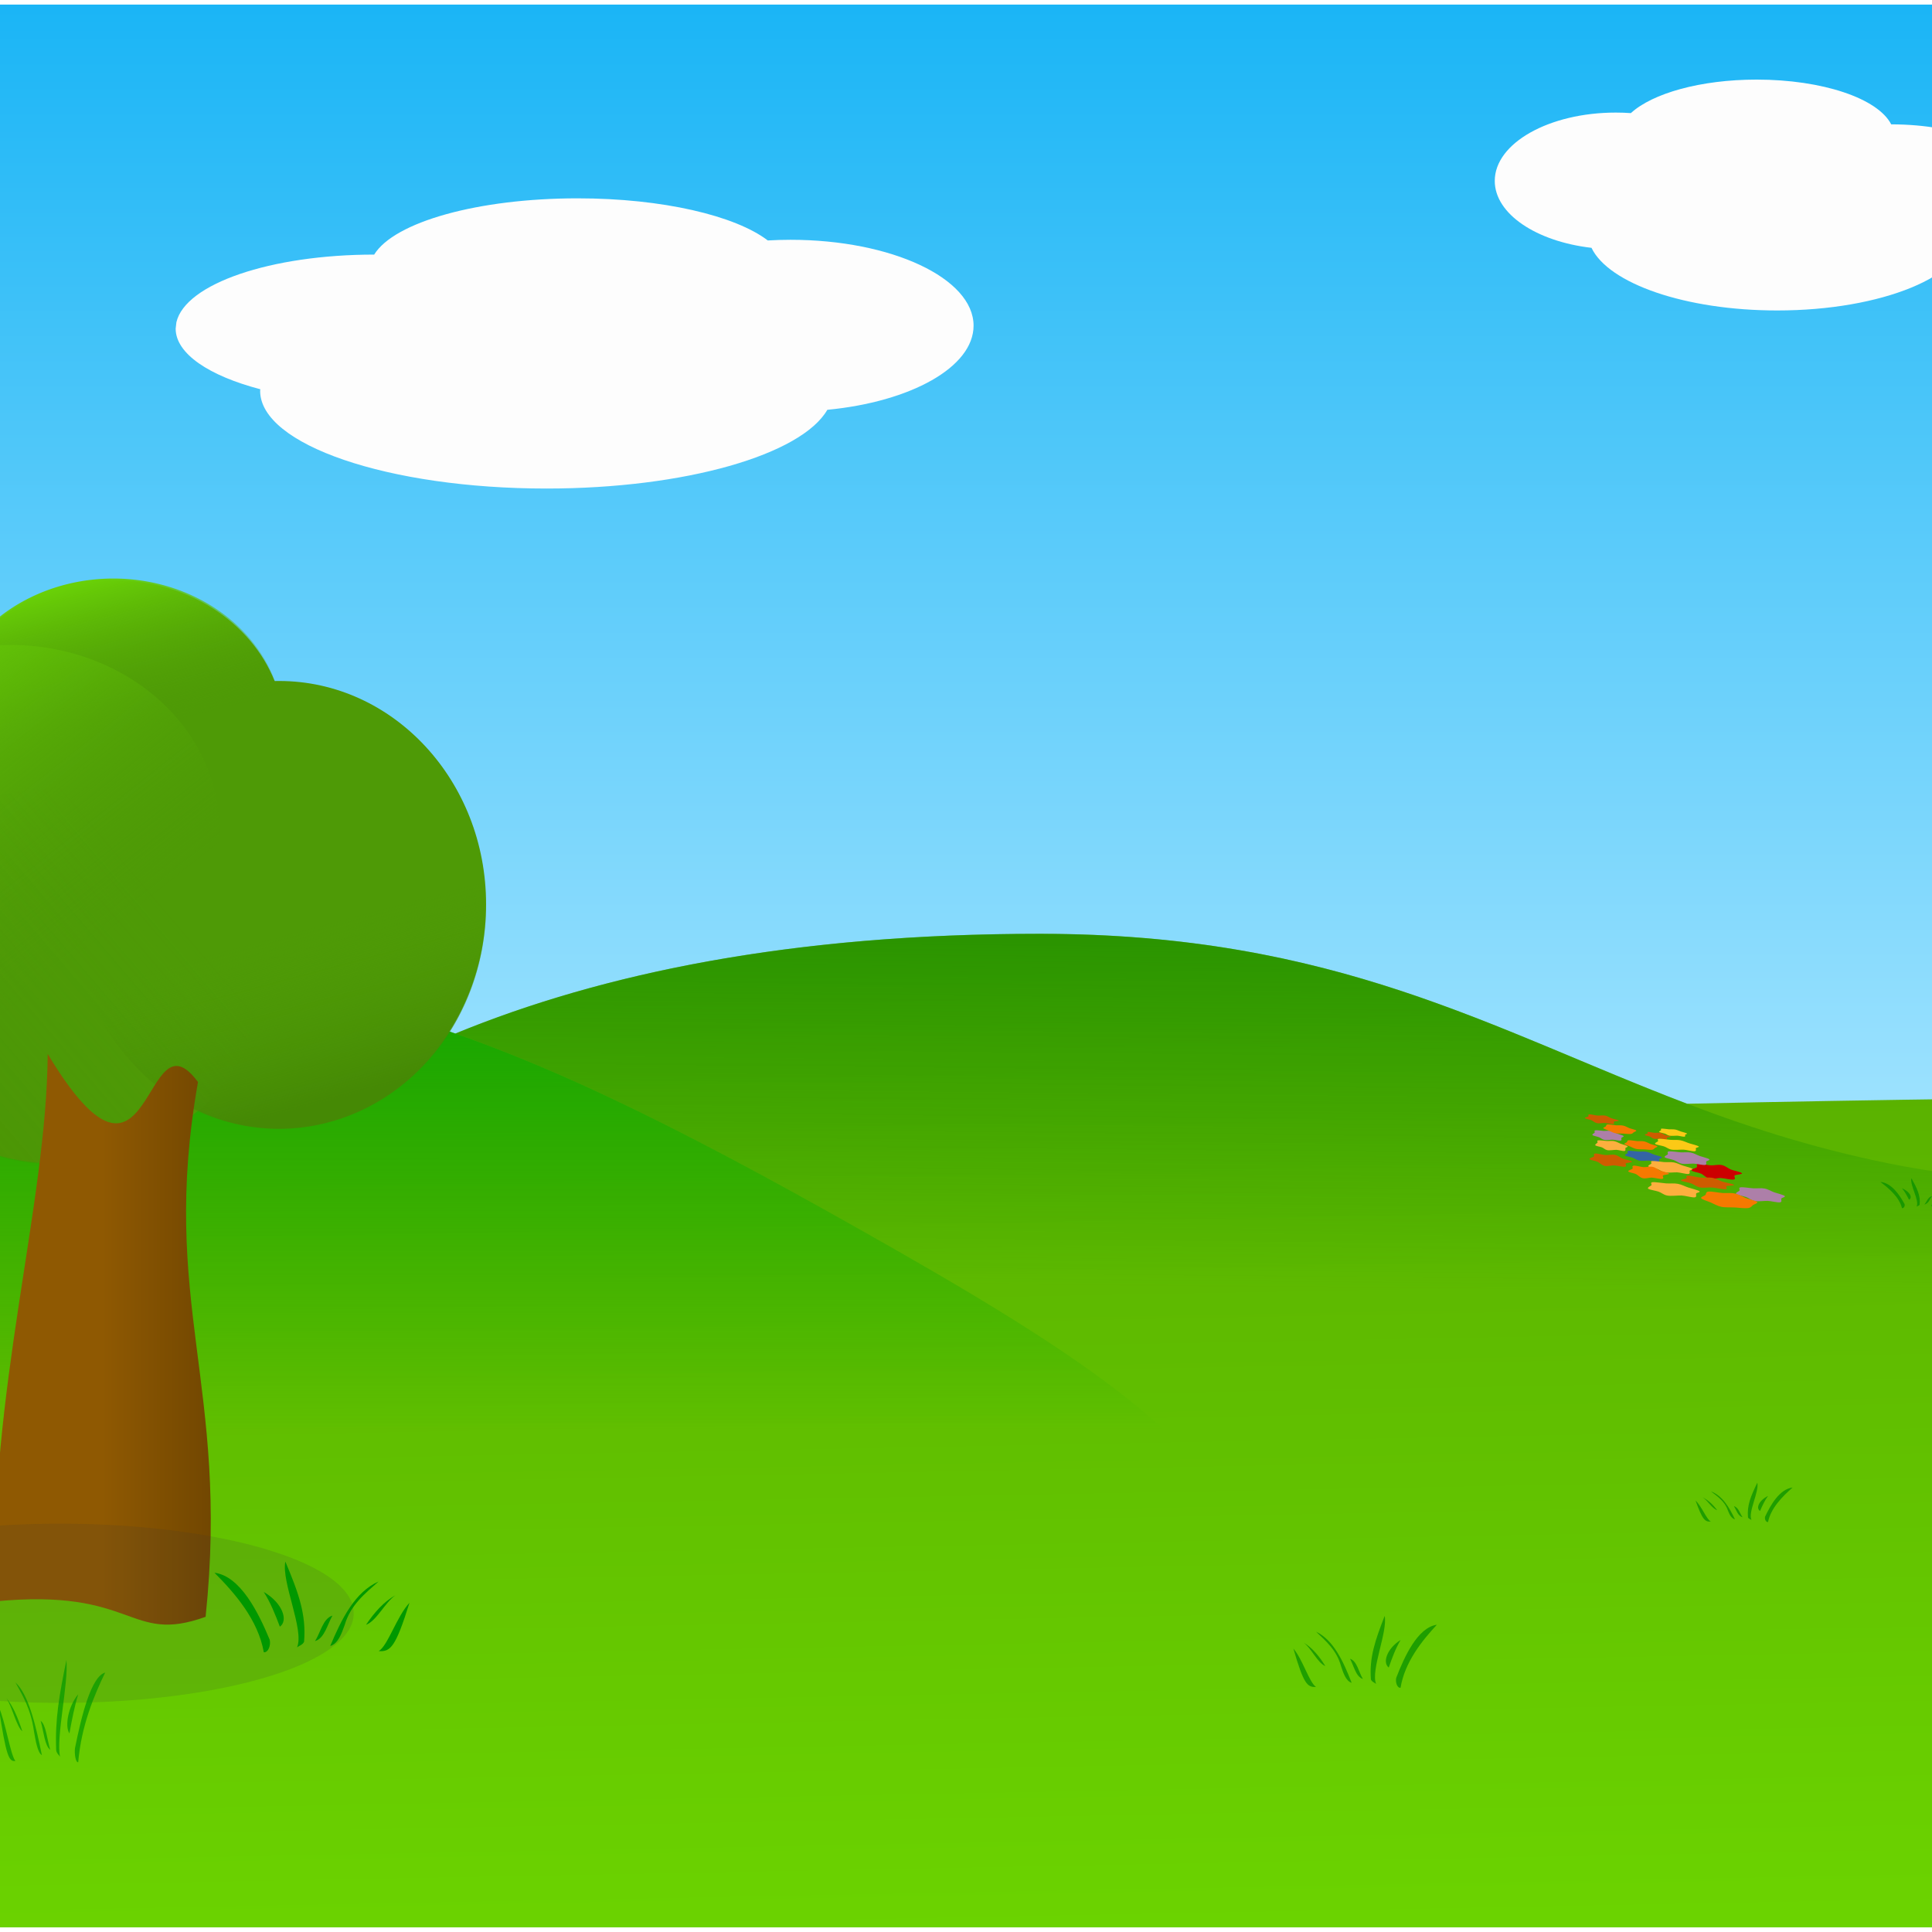 <?xml version="1.0" encoding="UTF-8" standalone="no"?>
<svg xmlns="http://www.w3.org/2000/svg" xmlns:sodipodi="http://sodipodi.sourceforge.net/DTD/sodipodi-0.dtd" xmlns:inkscape="http://www.inkscape.org/namespaces/inkscape" xmlns:xlink="http://www.w3.org/1999/xlink" xmlns:rdf="http://www.w3.org/1999/02/22-rdf-syntax-ns#" xmlns:cc="http://web.resource.org/cc/" xmlns:dc="http://purl.org/dc/elements/1.1/" version="1.1" width="70" height="70" viewBox="0 0 70 70"><svg xmlns:inkscape="http://www.inkscape.org/namespaces/inkscape" xmlns:rdf="http://www.w3.org/1999/02/22-rdf-syntax-ns#" xmlns:sodipodi="http://sodipodi.sourceforge.net/DTD/sodipodi-0.dtd" xmlns:cc="http://web.resource.org/cc/" xmlns:xlink="http://www.w3.org/1999/xlink" xmlns:dc="http://purl.org/dc/elements/1.1/" xmlns:svg="http://www.w3.org/2000/svg" xmlns:ns1="http://sozi.baierouge.fr" id="svg2" sodipodi:docname="carlitos_Cartoon_Landscape.svg" viewBox="0 0 2271.4 1665.7" sodipodi:version="0.32" version="1.0" inkscape:output_extension="org.inkscape.output.svg.inkscape" inkscape:version="0.45.1" sodipodi:docbase="/Users/johnolsen/Desktop" width="95" height="70" x="-13" y="0">
  <defs id="defs4">
    <linearGradient id="linearGradient4368">
      <stop id="stop4370" style="stop-color:#69d007" offset="0"/>
      <stop id="stop4372" style="stop-color:#4e9a06;stop-opacity:0" offset="1"/>
    </linearGradient>
    <linearGradient id="linearGradient4336">
      <stop id="stop4338" style="stop-color:#458905" offset="0"/>
      <stop id="stop4340" style="stop-color:#4e9a06;stop-opacity:0" offset="1"/>
    </linearGradient>
    <linearGradient id="linearGradient4103">
      <stop id="stop4105" style="stop-color:#00acf4" offset="0"/>
      <stop id="stop4107" style="stop-color:#a6e5ff" offset="1"/>
    </linearGradient>
    <linearGradient id="linearGradient4109" y2="978.18" xlink:href="#linearGradient4103" gradientUnits="userSpaceOnUse" x2="345.71" gradientTransform="translate(0 -153.54)" y1="-241.93" x1="345.71" inkscape:collect="always"/>
    <linearGradient id="linearGradient4200" y2="994.64" gradientUnits="userSpaceOnUse" x2="-248.57" y1="405.22" x1="-242.86" inkscape:collect="always">
      <stop id="stop4193" style="stop-color:#007900" offset="0"/>
      <stop id="stop4195" style="stop-color:#008400;stop-opacity:0" offset="1"/>
    </linearGradient>
    <clipPath id="clipPath4234" clipPathUnits="userSpaceOnUse">
      <path id="path4236" style="fill:#9cf000" d="m-1433.2-115.47c-11.7 0-21.1 5.75-21.1 12.87v830.03c73.7-9.9 153.9-15.06 237.2-15.06 343.78 0 484.27 44.12 822.81 235.72 342.85 194.01 775.26 461.41-891.41 464.31-60.1 0.1-116.5-9.4-168.6-26v151c0 7.1 9.4 12.8 21.1 12.8h2229.3c11.67 0 21.04-5.7 21.04-12.8v-640-67.4-932.6c0-7.12-9.37-12.87-21.03-12.87h-2229.3z"/>
    </clipPath>
    <clipPath id="clipPath4253" clipPathUnits="userSpaceOnUse">
      <path id="path4255" style="fill:url(#linearGradient4257)" d="m-458.95-138.33c-11.65 0-21.06 5.75-21.06 12.87v830.04 169.96 639.96c0 7.2 9.41 12.9 21.06 12.9h2229.4c11.7 0 21-5.7 21-12.9v-639.96-67.4-932.6c0-7.12-9.3-12.87-21-12.87h-2229.4z"/>
    </clipPath>
    <linearGradient id="linearGradient4257" y2="978.18" xlink:href="#linearGradient4103" gradientUnits="userSpaceOnUse" x2="345.71" gradientTransform="translate(251.43 -90.686)" y1="-241.93" x1="345.71" inkscape:collect="always"/>
    <linearGradient id="linearGradient4261" y2="1096.6" gradientUnits="userSpaceOnUse" x2="-242.86" y1="605.09" x1="-242.86" inkscape:collect="always">
      <stop id="stop4182" style="stop-color:#00a400" offset="0"/>
      <stop id="stop4184" style="stop-color:#00a400;stop-opacity:0" offset="1"/>
    </linearGradient>
    <linearGradient id="linearGradient4263" y2="1831.1" gradientUnits="userSpaceOnUse" x2="428.52" y1="543.41" x1="404.28" inkscape:collect="always">
      <stop id="stop4240" style="stop-color:#55a800" offset="0"/>
      <stop id="stop4242" style="stop-color:#74e400" offset="1"/>
    </linearGradient>
    <linearGradient id="linearGradient4382" y2="762.32" xlink:href="#linearGradient4336" gradientUnits="userSpaceOnUse" x2="-734.85" y1="1025" x1="-664.68" inkscape:collect="always"/>
    <linearGradient id="linearGradient4384" y2="463.79" xlink:href="#linearGradient4368" gradientUnits="userSpaceOnUse" x2="-1071.7" y1="223.79" x1="-1133" inkscape:collect="always"/>
    <linearGradient id="linearGradient4386" y2="806.8" xlink:href="#linearGradient4368" gradientUnits="userSpaceOnUse" x2="-1141.5" y1="326.65" x1="-1521.6" inkscape:collect="always"/>
    <linearGradient id="linearGradient4388" y2="651.02" xlink:href="#linearGradient4336" gradientUnits="userSpaceOnUse" x2="-983.91" y1="990.44" x1="-1381.5" inkscape:collect="always"/>
    <linearGradient id="linearGradient4390" y2="1589.9" gradientUnits="userSpaceOnUse" x2="-2157.6" y1="1589.9" x1="-2329.5" inkscape:collect="always">
      <stop id="stop4330" style="stop-color:#8f5902" offset="0"/>
      <stop id="stop4332" style="stop-color:#724701" offset="1"/>
    </linearGradient>
    <filter id="filter4635" height="2.26" width="1.382" y="-.63" x="-.191" inkscape:collect="always">
      <feGaussianBlur id="feGaussianBlur4637" stdDeviation="40.508" inkscape:collect="always"/>
    </filter>
    <radialGradient id="radialGradient4647" gradientUnits="userSpaceOnUse" cy="-27.638" cx="-640" gradientTransform="matrix(1.39 .707 -.555 1.091 234.03 455.12)" r="284.2" inkscape:collect="always">
      <stop id="stop4643" style="stop-color:#fcaf3e" offset="0"/>
      <stop id="stop4645" style="stop-color:#ffce86" offset="1"/>
    </radialGradient>
    <filter id="filter4962" height="1.529" width="1.496" y="-.264" x="-.248" inkscape:collect="always">
      <feGaussianBlur id="feGaussianBlur4964" stdDeviation="57.905" inkscape:collect="always"/>
    </filter>
    <filter id="filter5183" height="1.596" width="1.261" y="-.298" x="-.13" inkscape:collect="always">
      <feGaussianBlur id="feGaussianBlur5185" stdDeviation="24.826" inkscape:collect="always"/>
    </filter>
    <clipPath id="clipPath5381" clipPathUnits="userSpaceOnUse">
      <path id="path5383" style="opacity:.893;fill:#fdfdfd" d="m66.775-44.781c-48.512 0-90.277 11.93-108.88 29.029-4.273-0.295-8.614-0.458-13.024-0.458-57.891 0-104.88 26.516-104.88 59.185 0 28.592 35.99 52.465 83.783 57.985 14.848 30.91 81.28 54.26 160.92 54.26 90.557 0 164.05-30.17 164.05-67.345l-0.12-1.083c29.34-9.232 48.52-24.501 48.52-41.774l-0.42-4.386c-5.1-26.51-53.97-46.621-113.32-46.641-11.48-22.433-59.41-38.772-116.62-38.772z"/>
    </clipPath>
    <filter id="filter5445" height="1.438" width="1.192" y="-.219" x="-.096" inkscape:collect="always">
      <feGaussianBlur id="feGaussianBlur5447" stdDeviation="18.234" inkscape:collect="always"/>
    </filter>
    <clipPath id="clipPath5495" clipPathUnits="userSpaceOnUse">
      <path id="path5497" style="opacity:.893;fill:#fdfdfd" d="m1101.1-136.21c-48.6 0-90.3 11.93-108.92 29.03-4.27-0.3-8.61-0.46-13.02-0.46-57.89 0-104.89 26.518-104.89 59.187 0 28.591 36 52.464 83.79 57.98 14.85 30.919 81.24 54.263 160.94 54.263 90.5 0 164-30.168 164-67.344l-0.1-1.082c29.3-9.232 48.5-24.502 48.5-41.775l-0.4-4.386c-5.1-26.509-54-46.62-113.3-46.64-11.5-22.433-59.4-38.773-116.6-38.773z"/>
    </clipPath>
    <filter id="filter5575" height="1.438" width="1.192" y="-.219" x="-.096" inkscape:collect="always">
      <feGaussianBlur id="feGaussianBlur5577" stdDeviation="18.254" inkscape:collect="always"/>
    </filter>
    <clipPath id="clipPath5671" clipPathUnits="userSpaceOnUse">
      <rect id="rect5673" style="fill:url(#linearGradient5675)" rx="35.341" ry="21.597" height="1723" width="3815.5" y="-243.84" x="-791.16"/>
    </clipPath>
    <linearGradient id="linearGradient5675" y2="978.18" xlink:href="#linearGradient4103" gradientUnits="userSpaceOnUse" x2="345.71" gradientTransform="matrix(1.68 0 0 1.68 437.49 -163.82)" y1="-241.93" x1="345.71" inkscape:collect="always"/>
    <clipPath id="clipPath5677" clipPathUnits="userSpaceOnUse">
      <rect id="rect5679" style="fill:url(#linearGradient5681)" rx="33.341" ry="20.375" height="1625.5" width="3599.6" y="-231.6" x="-782.6"/>
    </clipPath>
    <linearGradient id="linearGradient5681" y2="978.18" xlink:href="#linearGradient4103" gradientUnits="userSpaceOnUse" x2="345.71" gradientTransform="matrix(1.585 0 0 1.585 376.51 -156.11)" y1="-241.93" x1="345.71" inkscape:collect="always"/>
  </defs>
  <sodipodi:namedview id="base" bordercolor="#666666" inkscape:pageshadow="2" guidetolerance="10" pagecolor="#ffffff" gridtolerance="10000" inkscape:window-height="715" inkscape:zoom="0.175" objecttolerance="10" borderlayer="true" borderopacity="1.0" inkscape:current-layer="layer1" inkscape:cx="1516.3052" inkscape:cy="-40.374307" showguides="true" inkscape:window-y="0" inkscape:window-x="0" inkscape:window-width="1018" inkscape:guide-bbox="true" inkscape:pageopacity="0.0" inkscape:document-units="px"/>
  <g id="layer2" inkscape:label="background" inkscape:groupmode="layer" transform="translate(731.44 201.18)">
    <rect id="rect2160" style="fill:url(#linearGradient4109)" rx="21.039" ry="12.857" height="1025.7" width="2271.4" y="-201.18" x="-731.43"/>
    <path id="path4202" style="fill:url(#linearGradient4263)" d="m480 603.78c-215.17 0-379.22 34.24-506.19 86.41-139.69-48.93-270.22-63.53-468.09-63.53-83.3 0-163.48 5.15-237.16 15.06v809.98c0 7.1 9.41 12.8 21.06 12.8h2229.4c11.6 0 21-5.7 21-12.8v-707.42c-167.7 0.93-334.2 3.18-499.1 6.72-168.07-63.88-304.06-147.22-560.9-147.22z"/>
    <path id="path4113" style="fill:url(#linearGradient4200)" d="m505.71 890.93c273.66 51.38 3923.5 427.77-745.71 375.67-4661.1-52.1-787.9-313.34-700-381.38 140-108.33 353.33-195.71 697.14-195.71 343.82 0 471.08 149.32 748.57 201.42z" clip-path="url(#clipPath4234)" sodipodi:nodetypes="czszz" transform="translate(722.86 -85.714)"/>
    <path id="path4111" style="fill:url(#linearGradient4261)" d="m580 925.22c342.86 194.08 775.2 461.38-891.43 464.28-343.82 0.6-565.51-312.7-565.71-464.28-0.19-148.02 290.47-235.71 634.28-235.71 343.82 0 484.32 44.11 822.86 235.71z" clip-path="url(#clipPath4253)" sodipodi:nodetypes="csssz" transform="translate(-251.43 -62.857)"/>
  </g>
  <g id="layer1" inkscape:label="Layer 1" inkscape:groupmode="layer" transform="translate(731.44 201.18)">
    <path id="path5189" style="opacity:.031;filter:url(#filter5183);fill:#000000" transform="matrix(-1.4 0 0 1 175.98 891.43)" d="m66.775-44.781c-48.512 0-90.277 11.93-108.88 29.029-4.273-0.295-8.614-0.458-13.024-0.458-57.891 0-104.88 26.516-104.88 59.185 0 28.592 35.99 52.465 83.783 57.985 14.848 30.91 81.28 54.26 160.92 54.26 90.557 0 164.05-30.17 164.05-67.345l-0.12-1.083c29.34-9.232 48.52-24.501 48.52-41.774l-0.42-4.386c-5.1-26.51-53.97-46.621-113.32-46.641-11.48-22.433-59.41-38.772-116.62-38.772z"/>
    <path id="path4649" sodipodi:rx="280" sodipodi:ry="262.85715" style="opacity:.289;filter:url(#filter4962);fill:#f57900" sodipodi:type="arc" d="m-360-27.638a280 262.86 0 1 1 -1.04 -22.583" clip-path="url(#clipPath5677)" sodipodi:open="true" transform="matrix(.631 0 0 .631 -237.59 -55.033)" sodipodi:cy="-27.637817" sodipodi:cx="-640" sodipodi:end="6.1971643" sodipodi:start="0"/>
    <g id="g4374" transform="matrix(.546 0 0 .546 940.02 86.967)">
      <path id="path4314" style="fill:#4e9a06" d="m-2312.2 385.41c-94.9 0-178.4 43.14-226.9 108.4-152.3 26.53-267.4 145.77-267.4 288.75 0 76.83 33.3 146.79 87.6 199.22-1.2 10.58-1.9 21.32-1.9 32.22 0 164 143.4 297.1 320 297.1 87.2 0 166.2-32.4 223.9-84.9 39.2 17.9 82.4 27.8 127.6 27.8 181.4 0 328.5-158.7 328.5-354.31 0-195.57-147.1-354.28-328.5-354.28-2.3 0-4.6 0.04-6.9 0.09-37.3-93.22-137.9-160.09-256-160.09z"/>
      <path id="path4305" sodipodi:rx="328.57144" sodipodi:ry="354.28571" style="fill:url(#linearGradient4382)" sodipodi:type="arc" d="m-508.57 738.08a328.57 354.29 0 1 1 -657.13 0 328.57 354.29 0 1 1 657.13 0z" transform="translate(-1212.2 161.62)" sodipodi:cy="738.07648" sodipodi:cx="-837.14288"/>
      <path id="path4301" sodipodi:rx="271.42856" sodipodi:ry="240" style="fill:url(#linearGradient4384)" sodipodi:type="arc" d="m-828.57 463.79a271.43 240 0 1 1 -542.83 0 271.43 240 0 1 1 542.83 0z" transform="translate(-1212.2 161.62)" sodipodi:cy="463.79074" sodipodi:cx="-1100"/>
      <path id="path4303" sodipodi:rx="331.42856" sodipodi:ry="294.28571" style="fill:url(#linearGradient4386)" sodipodi:type="arc" d="m-931.43 620.93a331.43 294.29 0 1 1 -662.87 0 331.43 294.29 0 1 1 662.87 0z" transform="translate(-1212.2 161.62)" sodipodi:cy="620.93359" sodipodi:cx="-1262.8572"/>
      <path id="path4307" sodipodi:rx="320" sodipodi:ry="297.14285" style="opacity:.311;fill:url(#linearGradient4388)" sodipodi:type="arc" d="m-765.71 840.93a320 297.14 0 1 1 -639.99 0 320 297.14 0 1 1 639.99 0z" transform="translate(-1315 173.05)" sodipodi:cy="840.93359" sodipodi:cx="-1085.7142"/>
      <path id="rect4323" sodipodi:nodetypes="ccccc" style="fill:url(#linearGradient4390)" d="m-2416.3 1137.2c167.7 278.8 150.5-74.7 238.4 44.5-61.6 349.5 50.5 480.8 12.1 848.5-123.2 44.4-110.1-46.5-335.3-24.3-7.1-341.4 82.8-626.2 84.8-868.7z"/>
    </g>
    <path id="path7786" sodipodi:nodetypes="ccccccscccccszccczcczsc" style="opacity:0.698;fill:#1e9e00" d="m-553.8 1101.6c-4.19 1.5-5.23 4.7-8.75 9.6-4.57 8.4-13.82 33.6-12.78 37.7 1.38 7.5 13.01-34.6 21.53-47.3zm-78.54 18.4c9.93 30.3 10.86 32.5 18.61 32.1-1.65-5.6-6.37-10.2-9.68-15.5-3.53-5.6-5.45-16.2-8.93-16.6zm34.9 1.1c-11.3 19.8-12.51 26.9-10.6 29.1 3.48 2.2 2.72-3.4 10.6-29.1zm21.14 4.2c-2.78-0.7-4.81 6.1-5.91 11.7-2.83 14.3-2.86 12.3-0.96 13.5 2.63 1.7 2.61-13 6.87-25.2zm18.71-1.3c-2.91 0.1-4.42 5.9-6.47 11.3-2.05 10.2-8.02 16.5-3.81 16.9 4.19 0.4 7.08-16.1 10.28-28.2zm-31.21 3.9c-9.18 16.4-11.14 21.5-7.45 22.2 2.37 0.4 2.56-3.6 5.28-10.4 1.74-4.3 3.92-8.1 2.17-11.8z"/>
    <g id="g7640" transform="translate(-21.429 -365.71)">
      <path id="path4271" sodipodi:rx="17.142857" sodipodi:ry="15.714286" style="fill:#ad7fa8" sodipodi:type="arc" d="m-485.71 1150.9a17.143 15.714 0 1 1 -34.29 0 17.143 15.714 0 1 1 34.29 0z" transform="matrix(1.75 0 0 1.036 432.13 492.03)" sodipodi:cy="1150.9336" sodipodi:cx="-502.85715"/>
      <path id="path5606" style="fill:#ce5c00" sodipodi:type="star" sodipodi:sides="6" sodipodi:r1="112.86618" sodipodi:r2="87.586037" transform="matrix(.154 0 0 .095 -814.71 1439.1)" sodipodi:arg2="1.285516" sodipodi:arg1="0.77274061" inkscape:randomized="0.041" sodipodi:cy="830.1286" sodipodi:cx="1725.3406" inkscape:rounded="0.29" inkscape:flatsided="false" d="m1804.4 906.06c-11.2 12.15-38.7 1.03-54.3 5.05-16.2 4.14-33.6 37.84-50 32.92-15.8-4.77-26-42.31-37.5-54.1-12-12.19-36.3-9.74-41.5-26.09-5-15.82 16.5-41.45 20.8-57.46 4.5-16.54-7-44.39 5-56.19 11.7-11.42 37.4 4.45 52.9 0.03 15.9-4.56 32.9-31.99 49.4-27.93 16 3.93 26.5 32.07 38.2 43.39 12.1 11.7 44.7 15.14 50.2 31.07 5.4 15.42-27.4 33.47-30.7 49.65-3.4 16.73 9 47.1-2.5 59.66z"/>
      <path id="path5604" style="fill:#f57900" sodipodi:type="star" sodipodi:sides="6" sodipodi:r1="112.86618" sodipodi:r2="96.218704" transform="matrix(.191 0 0 .098 -929.81 1473.2)" sodipodi:arg2="1.2963394" sodipodi:arg1="0.77274061" inkscape:randomized="0.041" sodipodi:cy="830.1286" sodipodi:cx="1725.3406" inkscape:rounded="0.29" inkscape:flatsided="false" d="m1804.4 906.06c-11.3 12.04-32.9 14.23-48.9 18.45-16.1 4.22-39.6 24.46-55.4 19.52-15.8-4.95-30.2-29.31-41.7-40.91s-32.4-23.39-37.3-39.28c-4.8-15.88 10.8-40.35 14.6-56.03 3.9-15.68-0.5-46.32 11.2-57.62 11.8-11.31 40.9-4.36 56.2-9.41 15.3-5.06 30.2-22.6 46.1-18.49 15.9 4.1 30.3 28.79 41.7 40.9 11.5 12.11 41.5 18.07 46.7 33.56s-11 40.99-15.3 56.45-6.6 40.82-17.9 52.86z"/>
      <path id="path5600" style="fill:#fcc916" sodipodi:type="star" d="m1819.2 912.6c-11 12.75-42.6-6.28-57.7 0.52-15.2 6.79-46.4 43.29-63.1 39.06-16.6-4.22-25-37.74-39-48.3s-38.8-9.13-45.3-24.9 8.6-52.67 12.5-69.1c3.9-16.42-7.4-46.45 3.4-60.05 10.9-13.59 43.9-10.84 60.1-15.36 16.2-4.53 34.4-26.18 51.3-23.38 17 2.8 33.5 29.99 47.6 39.92 14.1 9.92 41 20.93 48.4 36.56 7.5 15.64-11.2 33.59-13 50.61-1.9 17.03 5.8 61.67-5.2 74.42z" sodipodi:r1="117.69902" inkscape:flatsided="false" sodipodi:arg1="0.68814496" sodipodi:arg2="1.2117437" inkscape:randomized="0.066" transform="matrix(.156 0 0 .072 -784.81 1467.4)" sodipodi:cy="830.1286" sodipodi:cx="1725.3406" inkscape:rounded="0.29" sodipodi:r2="96.218704" sodipodi:sides="6"/>
      <path id="path5598" style="fill:#ad7fa8" sodipodi:type="star" d="m1818.1 909.68c-11 12.93-42-0.39-57.5 6.12-15.5 6.52-42.5 37.82-59.3 34.13-16.7-3.69-26.4-35.15-40.1-45.84s-40.4-12.07-46.7-27.95 10-47.94 13.5-64.56-7.2-46.18 3.7-59.65c10.9-13.46 42.8-10.26 58.9-15.35 16.2-5.09 35.1-27.18 52-24.38 17 2.8 31.7 30.33 45.4 40.63 13.8 10.29 41.8 19.39 48.7 35.2 7 15.8-11.7 36.08-13.9 53.07s6.2 55.64-4.7 68.58z" sodipodi:r1="117.69902" inkscape:flatsided="false" sodipodi:arg1="0.68814496" sodipodi:arg2="1.2117437" inkscape:randomized="0.041" transform="matrix(.175 0 0 .104 -869.2 1451.5)" sodipodi:cy="830.1286" sodipodi:cx="1725.3406" inkscape:rounded="0.29" sodipodi:r2="96.218704" sodipodi:sides="6"/>
      <path id="path5594" style="fill:#ce5c00" sodipodi:type="star" d="m1804.4 906.06c-11.2 12.15-38.7 1.03-54.3 5.05-16.2 4.14-33.6 37.84-50 32.92-15.8-4.77-26-42.31-37.5-54.1-12-12.19-36.3-9.74-41.5-26.09-5-15.82 16.5-41.45 20.8-57.46 4.5-16.54-7-44.39 5-56.19 11.7-11.42 37.4 4.45 52.9 0.03 15.9-4.56 32.9-31.99 49.4-27.93 16 3.93 26.5 32.07 38.2 43.39 12.1 11.7 44.7 15.14 50.2 31.07 5.4 15.42-27.4 33.47-30.7 49.65-3.4 16.73 9 47.1-2.5 59.66z" sodipodi:r1="112.86618" inkscape:flatsided="false" sodipodi:arg1="0.77274061" sodipodi:arg2="1.285516" inkscape:randomized="0.041" transform="matrix(.246 0 0 .14 -999.92 1454.5)" sodipodi:cy="830.1286" sodipodi:cx="1725.3406" inkscape:rounded="0.29" sodipodi:r2="87.586037" sodipodi:sides="6"/>
      <path id="path5592" style="fill:#3465a4" sodipodi:type="star" sodipodi:sides="6" sodipodi:r1="117.69902" sodipodi:r2="96.218704" transform="matrix(.207 0 0 .104 -901.02 1475.8)" sodipodi:arg2="1.2117437" sodipodi:arg1="0.68814496" inkscape:randomized="0.041" sodipodi:cy="830.1286" sodipodi:cx="1725.3406" inkscape:rounded="0.29" inkscape:flatsided="false" d="m1818.1 909.68c-11 12.93-42-0.39-57.5 6.12-15.5 6.52-42.5 37.82-59.3 34.13-16.7-3.69-26.4-35.15-40.1-45.84s-40.4-12.07-46.7-27.95 10-47.94 13.5-64.56-7.2-46.18 3.7-59.65c10.9-13.46 42.8-10.26 58.9-15.35 16.2-5.09 35.1-27.18 52-24.38 17 2.8 31.7 30.33 45.4 40.63 13.8 10.29 41.8 19.39 48.7 35.2 7 15.8-11.7 36.08-13.9 53.07s6.2 55.64-4.7 68.58z"/>
      <path id="path5590" style="fill:#fcaf3e" sodipodi:type="star" sodipodi:sides="6" sodipodi:r1="117.69902" sodipodi:r2="96.218704" transform="matrix(0.247 0 0 .116 -950.71 1510.2)" sodipodi:arg2="1.2117437" sodipodi:arg1="0.68814496" inkscape:randomized="0.066" sodipodi:cy="830.1286" sodipodi:cx="1725.3406" inkscape:rounded="0.29" inkscape:flatsided="false" d="m1819.2 912.6c-11 12.75-42.6-6.28-57.7 0.52-15.2 6.79-46.4 43.29-63.1 39.06-16.6-4.22-25-37.74-39-48.3s-38.8-9.13-45.3-24.9 8.6-52.67 12.5-69.1c3.9-16.42-7.4-46.45 3.4-60.05 10.9-13.59 43.9-10.84 60.1-15.36 16.2-4.53 34.4-26.18 51.3-23.38 17 2.8 33.5 29.99 47.6 39.92 14.1 9.92 41 20.93 48.4 36.56 7.5 15.64-11.2 33.59-13 50.61-1.9 17.03 5.8 61.67-5.2 74.42z"/>
      <path id="path5586" style="fill:#cc0000" sodipodi:type="star" sodipodi:sides="6" sodipodi:r1="112.86618" sodipodi:r2="87.586037" transform="matrix(.292 0 0 .172 -979.31 1483.5)" sodipodi:arg2="1.285516" sodipodi:arg1="0.77274061" inkscape:randomized="0.041" sodipodi:cy="830.1286" sodipodi:cx="1725.3406" inkscape:rounded="0.29" inkscape:flatsided="false" d="m1804.4 906.06c-11.2 12.15-38.7 1.03-54.3 5.05-16.2 4.14-33.6 37.84-50 32.92-15.8-4.77-26-42.31-37.5-54.1-12-12.19-36.3-9.74-41.5-26.09-5-15.82 16.5-41.45 20.8-57.46 4.5-16.54-7-44.39 5-56.19 11.7-11.42 37.4 4.45 52.9 0.03 15.9-4.56 32.9-31.99 49.4-27.93 16 3.93 26.5 32.07 38.2 43.39 12.1 11.7 44.7 15.14 50.2 31.07 5.4 15.42-27.4 33.47-30.7 49.65-3.4 16.73 9 47.1-2.5 59.66z"/>
      <path id="path5582" style="fill:#fcaf3e" sodipodi:type="star" d="m1819.2 912.6c-11 12.75-42.6-6.28-57.7 0.52-15.2 6.79-46.4 43.29-63.1 39.06-16.6-4.22-25-37.74-39-48.3s-38.8-9.13-45.3-24.9 8.6-52.67 12.5-69.1c3.9-16.42-7.4-46.45 3.4-60.05 10.9-13.59 43.9-10.84 60.1-15.36 16.2-4.53 34.4-26.18 51.3-23.38 17 2.8 33.5 29.99 47.6 39.92 14.1 9.92 41 20.93 48.4 36.56 7.5 15.64-11.2 33.59-13 50.61-1.9 17.03 5.8 61.67-5.2 74.42z" sodipodi:r1="117.69902" inkscape:flatsided="false" sodipodi:arg1="0.68814496" sodipodi:arg2="1.2117437" inkscape:randomized="0.066" transform="matrix(.288 0 0 .137 -1023.2 1551.2)" sodipodi:cy="830.1286" sodipodi:cx="1725.3406" inkscape:rounded="0.29" sodipodi:r2="96.218704" sodipodi:sides="6"/>
      <path id="path5576" style="fill:#ad7fa8" sodipodi:type="star" d="m1818.1 909.68c-11 12.93-42-0.39-57.5 6.12-15.5 6.52-42.5 37.82-59.3 34.13-16.7-3.69-26.4-35.15-40.1-45.84s-40.4-12.07-46.7-27.95 10-47.94 13.5-64.56-7.2-46.18 3.7-59.65c10.9-13.46 42.8-10.26 58.9-15.35 16.2-5.09 35.1-27.18 52-24.38 17 2.8 31.7 30.33 45.4 40.63 13.8 10.29 41.8 19.39 48.7 35.2 7 15.8-11.7 36.08-13.9 53.07s6.2 55.64-4.7 68.58z" sodipodi:r1="117.69902" inkscape:flatsided="false" sodipodi:arg1="0.68814496" sodipodi:arg2="1.2117437" inkscape:randomized="0.041" transform="matrix(.274 0 0 .146 -917.03 1561.6)" sodipodi:cy="830.1286" sodipodi:cx="1725.3406" inkscape:rounded="0.29" sodipodi:r2="96.218704" sodipodi:sides="6"/>
      <path id="path5574" style="fill:#f57900" sodipodi:type="star" sodipodi:sides="6" sodipodi:r1="112.86618" sodipodi:r2="96.218704" transform="matrix(.325 0 0 .172 -1043.5 1544.4)" sodipodi:arg2="1.2963394" sodipodi:arg1="0.77274061" inkscape:randomized="0.041" sodipodi:cy="830.1286" sodipodi:cx="1725.3406" inkscape:rounded="0.29" inkscape:flatsided="false" d="m1804.4 906.06c-11.3 12.04-32.9 14.23-48.9 18.45-16.1 4.22-39.6 24.46-55.4 19.52-15.8-4.95-30.2-29.31-41.7-40.91s-32.4-23.39-37.3-39.28c-4.8-15.88 10.8-40.35 14.6-56.03 3.9-15.68-0.5-46.32 11.2-57.62 11.8-11.31 40.9-4.36 56.2-9.41 15.3-5.06 30.2-22.6 46.1-18.49 15.9 4.1 30.3 28.79 41.7 40.9 11.5 12.11 41.5 18.07 46.7 33.56s-11 40.99-15.3 56.45-6.6 40.82-17.9 52.86z"/>
      <path id="path5578" style="fill:#fcc916" sodipodi:type="star" sodipodi:sides="6" sodipodi:r1="117.69902" sodipodi:r2="96.218704" transform="matrix(.244 0 0 .113 -919.69 1483)" sodipodi:arg2="1.2117437" sodipodi:arg1="0.68814496" inkscape:randomized="0.066" sodipodi:cy="830.1286" sodipodi:cx="1725.3406" inkscape:rounded="0.29" inkscape:flatsided="false" d="m1819.2 912.6c-11 12.75-42.6-6.28-57.7 0.52-15.2 6.79-46.4 43.29-63.1 39.06-16.6-4.22-25-37.74-39-48.3s-38.8-9.13-45.3-24.9 8.6-52.67 12.5-69.1c3.9-16.42-7.4-46.45 3.4-60.05 10.9-13.59 43.9-10.84 60.1-15.36 16.2-4.53 34.4-26.18 51.3-23.38 17 2.8 33.5 29.99 47.6 39.92 14.1 9.92 41 20.93 48.4 36.56 7.5 15.64-11.2 33.59-13 50.61-1.9 17.03 5.8 61.67-5.2 74.42z"/>
      <path id="path5580" style="fill:#ce5c00" sodipodi:type="star" d="m1804.4 906.06c-11.2 12.15-38.7 1.03-54.3 5.05-16.2 4.14-33.6 37.84-50 32.92-15.8-4.77-26-42.31-37.5-54.1-12-12.19-36.3-9.74-41.5-26.09-5-15.82 16.5-41.45 20.8-57.46 4.5-16.54-7-44.39 5-56.19 11.7-11.42 37.4 4.45 52.9 0.03 15.9-4.56 32.9-31.99 49.4-27.93 16 3.93 26.5 32.07 38.2 43.39 12.1 11.7 44.7 15.14 50.2 31.07 5.4 15.42-27.4 33.47-30.7 49.65-3.4 16.73 9 47.1-2.5 59.66z" sodipodi:r1="112.86618" inkscape:flatsided="false" sodipodi:arg1="0.77274061" sodipodi:arg2="1.285516" inkscape:randomized="0.041" transform="matrix(.197 0 0 .098 -965.21 1431.8)" sodipodi:cy="830.1286" sodipodi:cx="1725.3406" inkscape:rounded="0.29" sodipodi:r2="87.586037" sodipodi:sides="6"/>
      <path id="path5584" style="fill:#ce5c00" sodipodi:type="star" sodipodi:sides="6" sodipodi:r1="112.86618" sodipodi:r2="87.586037" transform="matrix(.308 0 0 .15 -973.02 1521.1)" sodipodi:arg2="1.285516" sodipodi:arg1="0.77274061" inkscape:randomized="0.041" sodipodi:cy="830.1286" sodipodi:cx="1725.3406" inkscape:rounded="0.29" inkscape:flatsided="false" d="m1804.4 906.06c-11.2 12.15-38.7 1.03-54.3 5.05-16.2 4.14-33.6 37.84-50 32.92-15.8-4.77-26-42.31-37.5-54.1-12-12.19-36.3-9.74-41.5-26.09-5-15.82 16.5-41.45 20.8-57.46 4.5-16.54-7-44.39 5-56.19 11.7-11.42 37.4 4.45 52.9 0.03 15.9-4.56 32.9-31.99 49.4-27.93 16 3.93 26.5 32.07 38.2 43.39 12.1 11.7 44.7 15.14 50.2 31.07 5.4 15.42-27.4 33.47-30.7 49.65-3.4 16.73 9 47.1-2.5 59.66z"/>
      <path id="path5588" style="fill:#f57900" sodipodi:type="star" d="m1804.4 906.06c-11.2 12.15-38.7 1.03-54.3 5.05-16.2 4.14-33.6 37.84-50 32.92-15.8-4.77-26-42.31-37.5-54.1-12-12.19-36.3-9.74-41.5-26.09-5-15.82 16.5-41.45 20.8-57.46 4.5-16.54-7-44.39 5-56.19 11.7-11.42 37.4 4.45 52.9 0.03 15.9-4.56 32.9-31.99 49.4-27.93 16 3.93 26.5 32.07 38.2 43.39 12.1 11.7 44.7 15.14 50.2 31.07 5.4 15.42-27.4 33.47-30.7 49.65-3.4 16.73 9 47.1-2.5 59.66z" sodipodi:r1="112.86618" inkscape:flatsided="false" sodipodi:arg1="0.77274061" sodipodi:arg2="1.285516" inkscape:randomized="0.041" transform="matrix(.236 0 0 .143 -944.57 1513.6)" sodipodi:cy="830.1286" sodipodi:cx="1725.3406" inkscape:rounded="0.29" sodipodi:r2="87.586037" sodipodi:sides="6"/>
      <path id="path5596" style="fill:#ad7fa8" sodipodi:type="star" sodipodi:sides="6" sodipodi:r1="117.69902" sodipodi:r2="96.218704" transform="matrix(.226 0 0 .134 -988.14 1488)" sodipodi:arg2="1.2117437" sodipodi:arg1="0.68814496" inkscape:randomized="0.041" sodipodi:cy="830.1286" sodipodi:cx="1725.3406" inkscape:rounded="0.29" inkscape:flatsided="false" d="m1818.1 909.68c-11 12.93-42-0.39-57.5 6.12-15.5 6.52-42.5 37.82-59.3 34.13-16.7-3.69-26.4-35.15-40.1-45.84s-40.4-12.07-46.7-27.95 10-47.94 13.5-64.56-7.2-46.18 3.7-59.65c10.9-13.46 42.8-10.26 58.9-15.35 16.2-5.09 35.1-27.18 52-24.38 17 2.8 31.7 30.33 45.4 40.63 13.8 10.29 41.8 19.39 48.7 35.2 7 15.8-11.7 36.08-13.9 53.07s6.2 55.64-4.7 68.58z"/>
      <path id="path5602" style="fill:#f57900" sodipodi:type="star" d="m1804.4 906.06c-11.3 12.04-32.9 14.23-48.9 18.45-16.1 4.22-39.6 24.46-55.4 19.52-15.8-4.95-30.2-29.31-41.7-40.91s-32.4-23.39-37.3-39.28c-4.8-15.88 10.8-40.35 14.6-56.03 3.9-15.68-0.5-46.32 11.2-57.62 11.8-11.31 40.9-4.36 56.2-9.41 15.3-5.06 30.2-22.6 46.1-18.49 15.9 4.1 30.3 28.79 41.7 40.9 11.5 12.11 41.5 18.07 46.7 33.56s-11 40.99-15.3 56.45-6.6 40.82-17.9 52.86z" sodipodi:r1="112.86618" inkscape:flatsided="false" sodipodi:arg1="0.77274061" sodipodi:arg2="1.2963394" inkscape:randomized="0.041" transform="matrix(.191 0 0 .098 -909.09 1431.8)" sodipodi:cy="830.1286" sodipodi:cx="1725.3406" inkscape:rounded="0.29" sodipodi:r2="96.218704" sodipodi:sides="6"/>
      <path id="path7636" style="fill:#fcaf3e" sodipodi:type="star" d="m1819.2 912.6c-11 12.75-42.6-6.28-57.7 0.52-15.2 6.79-46.4 43.29-63.1 39.06-16.6-4.22-25-37.74-39-48.3s-38.8-9.13-45.3-24.9 8.6-52.67 12.5-69.1c3.9-16.42-7.4-46.45 3.4-60.05 10.9-13.59 43.9-10.84 60.1-15.36 16.2-4.53 34.4-26.18 51.3-23.38 17 2.8 33.5 29.99 47.6 39.92 14.1 9.92 41 20.93 48.4 36.56 7.5 15.64-11.2 33.59-13 50.61-1.9 17.03 5.8 61.67-5.2 74.42z" sodipodi:r1="117.69902" inkscape:flatsided="false" sodipodi:arg1="0.68814496" sodipodi:arg2="1.2117437" inkscape:randomized="0.066" transform="matrix(.18 0 0 .104 -807.59 1462.6)" sodipodi:cy="830.1286" sodipodi:cx="1725.3406" inkscape:rounded="0.29" sodipodi:r2="96.218704" sodipodi:sides="6"/>
    </g>
    <path id="path4397" sodipodi:rx="254.28571" sodipodi:ry="77.14286" style="opacity:.364;filter:url(#filter4635);fill:#323232" sodipodi:type="arc" d="m-114.29 1192.4a254.29 77.143 0 1 1 -508.57 0 254.29 77.143 0 1 1 508.57 0z" sodipodi:cy="1192.3622" sodipodi:cx="-368.57144"/>
    <path id="path4639" sodipodi:rx="280" sodipodi:ry="262.85715" style="stroke-linejoin:round;stroke:#fcaf3e;stroke-linecap:round;stroke-width:8.399;fill:url(#radialGradient4647)" sodipodi:type="arc" d="m-360-27.638a280 262.86 0 1 1 -560 0 280 262.86 0 1 1 560 0z" clip-path="url(#clipPath5671)" transform="matrix(.595 0 0 .595 -260.44 -56.02)" sodipodi:cy="-27.637817" sodipodi:cx="-640"/>
    <path id="path4984" style="filter:url(#filter5575);fill:#fdfdfd" clip-path="url(#clipPath5495)" d="m1101.1-136.21c-48.6 0-90.3 11.93-108.92 29.03-4.27-0.3-8.61-0.46-13.02-0.46-57.89 0-104.89 26.518-104.89 59.187 0 28.591 36 52.464 83.79 57.98 14.85 30.919 81.24 54.263 160.94 54.263 90.5 0 164-30.168 164-67.344l-0.1-1.082c29.3-9.232 48.5-24.502 48.5-41.775l-0.4-4.386c-5.1-26.509-54-46.62-113.3-46.64-11.5-22.433-59.4-38.773-116.6-38.773z"/>
    <path id="path5187" clip-path="url(#clipPath5381)" style="filter:url(#filter5445);fill:#fdfdfd" transform="matrix(-1.512 0 0 1.257 180.84 22.944)" d="m66.775-44.781c-48.512 0-90.277 11.93-108.88 29.029-4.273-0.295-8.614-0.458-13.024-0.458-57.891 0-104.88 26.516-104.88 59.185 0 28.592 35.99 52.465 83.783 57.985 14.848 30.91 81.28 54.26 160.92 54.26 90.557 0 164.05-30.17 164.05-67.345l-0.12-1.083c29.34-9.232 48.52-24.501 48.52-41.774l-0.42-4.386c-5.1-26.51-53.97-46.621-113.32-46.641-11.48-22.433-59.41-38.772-116.62-38.772z"/>
    <g id="g5828" style="opacity:.698;fill:#009800" transform="matrix(-.211 0 0 .556 -341.33 359.6)">
      <path id="path5830" sodipodi:nodetypes="cccc" style="opacity:1;fill:#009800" d="m54.721 1730c-12.956-57.3-65.419-104.2-110.76-139.8 58.289 6 98.625 69.9 124.04 117.9 2.575 9-2.443 22.2-13.28 21.9z"/>
      <path id="path5832" sodipodi:nodetypes="cccc" style="opacity:1;fill:#009800" d="m129.3 1721.3c16.92-30.1-35.479-114.8-26.25-150.7 29.29 54.5 47.24 92.4 42.01 140.9-3.42 5.7-10.5 6.6-15.76 9.8z"/>
      <path id="path5834" sodipodi:nodetypes="cccc" style="opacity:1;fill:#009800" d="m203.81 1718.9c25.25-47.2 55.26-94.9 108.54-113.3-29.53 20.5-63.09 41-76.16 76.5-6.84 14.8-14.69 32.8-32.38 36.8z"/>
      <path id="path5836" sodipodi:nodetypes="ccc" style="opacity:1;fill:#009800" d="m312.59 1727.9c20.26-9.2 40.63-61.1 69.03-84.9-31.31 78.4-42.61 86.3-69.03 84.9z"/>
      <path id="path5838" style="opacity:1;fill:#009800" d="m169.53 1710.4c12.68-15.1 17.68-39.6 39.27-44.9-11.71 15.9-17.51 39.8-39.27 44.9z"/>
      <path id="path5840" sodipodi:nodetypes="ccc" style="opacity:1;fill:#009800" d="m90.731 1685c-10.25-21.3-21.088-42.6-36.166-61 42.017 19 55.645 50.3 36.166 61z"/>
      <path id="path5842" sodipodi:nodetypes="ccc" style="opacity:1;fill:#009800" d="m284.12 1681.7c18.25-21.3 39.84-40.7 65.96-51.8-22.99 12-42.08 44.9-65.96 51.8z"/>
    </g>
    <g id="g5844" style="opacity:.698;fill:#008c00" transform="matrix(-.284 0 0 .391 808.19 580.56)">
      <path id="path5846" sodipodi:nodetypes="cccc" style="opacity:1;fill:#008c00" d="m54.721 1730c-12.956-57.3-65.419-104.2-110.76-139.8 58.289 6 98.625 69.9 124.04 117.9 2.575 9-2.443 22.2-13.28 21.9z"/>
      <path id="path5848" sodipodi:nodetypes="cccc" style="opacity:1;fill:#008c00" d="m129.3 1721.3c16.92-30.1-35.479-114.8-26.25-150.7 29.29 54.5 47.24 92.4 42.01 140.9-3.42 5.7-10.5 6.6-15.76 9.8z"/>
      <path id="path5850" sodipodi:nodetypes="cccc" style="opacity:1;fill:#008c00" d="m203.81 1718.9c25.25-47.2 55.26-94.9 108.54-113.3-29.53 20.5-63.09 41-76.16 76.5-6.84 14.8-14.69 32.8-32.38 36.8z"/>
      <path id="path5852" sodipodi:nodetypes="ccc" style="opacity:1;fill:#008c00" d="m312.59 1727.9c20.26-9.2 40.63-61.1 69.03-84.9-31.31 78.4-42.61 86.3-69.03 84.9z"/>
      <path id="path5854" style="opacity:1;fill:#008c00" d="m169.53 1710.4c12.68-15.1 17.68-39.6 39.27-44.9-11.71 15.9-17.51 39.8-39.27 44.9z"/>
      <path id="path5856" sodipodi:nodetypes="ccc" style="opacity:1;fill:#008c00" d="m90.731 1685c-10.25-21.3-21.088-42.6-36.166-61 42.017 19 55.645 50.3 36.166 61z"/>
      <path id="path5858" sodipodi:nodetypes="ccc" style="opacity:1;fill:#008c00" d="m284.12 1681.7c18.25-21.3 39.84-40.7 65.96-51.8-22.99 12-42.08 44.9-65.96 51.8z"/>
    </g>
    <g id="g5860" style="opacity:.698;fill:#008c00" transform="matrix(.326 0 0 .48 1333.7 586.94)">
      <path id="path5862" sodipodi:nodetypes="cccc" style="opacity:1;fill:#008c00" d="m54.721 1730c-12.956-57.3-65.419-104.2-110.76-139.8 58.289 6 98.625 69.9 124.04 117.9 2.575 9-2.443 22.2-13.28 21.9z"/>
      <path id="path5864" sodipodi:nodetypes="cccc" style="opacity:1;fill:#008c00" d="m129.3 1721.3c16.92-30.1-35.479-114.8-26.25-150.7 29.29 54.5 47.24 92.4 42.01 140.9-3.42 5.7-10.5 6.6-15.76 9.8z"/>
      <path id="path5866" sodipodi:nodetypes="cccc" style="opacity:1;fill:#008c00" d="m203.81 1718.9c25.25-47.2 55.26-94.9 108.54-113.3-29.53 20.5-63.09 41-76.16 76.5-6.84 14.8-14.69 32.8-32.38 36.8z"/>
      <path id="path5868" sodipodi:nodetypes="ccc" style="opacity:1;fill:#008c00" d="m312.59 1727.9c20.26-9.2 40.63-61.1 69.03-84.9-31.31 78.4-42.61 86.3-69.03 84.9z"/>
      <path id="path5870" style="opacity:1;fill:#008c00" d="m169.53 1710.4c12.68-15.1 17.68-39.6 39.27-44.9-11.71 15.9-17.51 39.8-39.27 44.9z"/>
      <path id="path5872" sodipodi:nodetypes="ccc" style="opacity:1;fill:#008c00" d="m90.731 1685c-10.25-21.3-21.088-42.6-36.166-61 42.017 19 55.645 50.3 36.166 61z"/>
      <path id="path5874" sodipodi:nodetypes="ccc" style="opacity:1;fill:#008c00" d="m284.12 1681.7c18.25-21.3 39.84-40.7 65.96-51.8-22.99 12-42.08 44.9-65.96 51.8z"/>
    </g>
    <g id="g5876" style="opacity:.698;fill:#008c00" transform="matrix(-.192 0 0 .214 1121.5 743.18)">
      <path id="path5878" sodipodi:nodetypes="cccc" style="opacity:1;fill:#008c00" d="m54.721 1730c-12.956-57.3-65.419-104.2-110.76-139.8 58.289 6 98.625 69.9 124.04 117.9 2.575 9-2.443 22.2-13.28 21.9z"/>
      <path id="path5880" sodipodi:nodetypes="cccc" style="opacity:1;fill:#008c00" d="m129.3 1721.3c16.92-30.1-35.479-114.8-26.25-150.7 29.29 54.5 47.24 92.4 42.01 140.9-3.42 5.7-10.5 6.6-15.76 9.8z"/>
      <path id="path5882" sodipodi:nodetypes="cccc" style="opacity:1;fill:#008c00" d="m203.81 1718.9c25.25-47.2 55.26-94.9 108.54-113.3-29.53 20.5-63.09 41-76.16 76.5-6.84 14.8-14.69 32.8-32.38 36.8z"/>
      <path id="path5884" sodipodi:nodetypes="ccc" style="opacity:1;fill:#008c00" d="m312.59 1727.9c20.26-9.2 40.63-61.1 69.03-84.9-31.31 78.4-42.61 86.3-69.03 84.9z"/>
      <path id="path5886" style="opacity:1;fill:#008c00" d="m169.53 1710.4c12.68-15.1 17.68-39.6 39.27-44.9-11.71 15.9-17.51 39.8-39.27 44.9z"/>
      <path id="path5888" sodipodi:nodetypes="ccc" style="opacity:1;fill:#008c00" d="m90.731 1685c-10.25-21.3-21.088-42.6-36.166-61 42.017 19 55.645 50.3 36.166 61z"/>
      <path id="path5890" sodipodi:nodetypes="ccc" style="opacity:1;fill:#008c00" d="m284.12 1681.7c18.25-21.3 39.84-40.7 65.96-51.8-22.99 12-42.08 44.9-65.96 51.8z"/>
    </g>
    <g id="g5892" style="opacity:.698;fill:#008c00" transform="matrix(.169 0 0 .163 1217.8 559.51)">
      <path id="path5894" sodipodi:nodetypes="cccc" style="opacity:1;fill:#008c00" d="m54.721 1730c-12.956-57.3-65.419-104.2-110.76-139.8 58.289 6 98.625 69.9 124.04 117.9 2.575 9-2.443 22.2-13.28 21.9z"/>
      <path id="path5896" sodipodi:nodetypes="cccc" style="opacity:1;fill:#008c00" d="m129.3 1721.3c16.92-30.1-35.479-114.8-26.25-150.7 29.29 54.5 47.24 92.4 42.01 140.9-3.42 5.7-10.5 6.6-15.76 9.8z"/>
      <path id="path5898" sodipodi:nodetypes="cccc" style="opacity:1;fill:#008c00" d="m203.81 1718.9c25.25-47.2 55.26-94.9 108.54-113.3-29.53 20.5-63.09 41-76.16 76.5-6.84 14.8-14.69 32.8-32.38 36.8z"/>
      <path id="path5900" sodipodi:nodetypes="ccc" style="opacity:1;fill:#008c00" d="m312.59 1727.9c20.26-9.2 40.63-61.1 69.03-84.9-31.31 78.4-42.61 86.3-69.03 84.9z"/>
      <path id="path5902" style="opacity:1;fill:#008c00" d="m169.53 1710.4c12.68-15.1 17.68-39.6 39.27-44.9-11.71 15.9-17.51 39.8-39.27 44.9z"/>
      <path id="path5904" sodipodi:nodetypes="ccc" style="opacity:1;fill:#008c00" d="m90.731 1685c-10.25-21.3-21.088-42.6-36.166-61 42.017 19 55.645 50.3 36.166 61z"/>
      <path id="path5906" sodipodi:nodetypes="ccc" style="opacity:1;fill:#008c00" d="m284.12 1681.7c18.25-21.3 39.84-40.7 65.96-51.8-22.99 12-42.08 44.9-65.96 51.8z"/>
    </g>
    <g id="g5811" style="fill:#009800" transform="matrix(.386 0 0 .493 -213.2 373.3)">
      <path id="path5727" sodipodi:nodetypes="cccc" style="fill:#009800" d="m54.721 1730c-12.956-57.3-65.419-104.2-110.76-139.8 58.289 6 98.625 69.9 124.04 117.9 2.575 9-2.443 22.2-13.28 21.9z"/>
      <path id="path5729" sodipodi:nodetypes="cccc" style="fill:#009800" d="m129.3 1721.3c16.92-30.1-35.479-114.8-26.25-150.7 29.29 54.5 47.24 92.4 42.01 140.9-3.42 5.7-10.5 6.6-15.76 9.8z"/>
      <path id="path5731" sodipodi:nodetypes="cccc" style="fill:#009800" d="m203.81 1718.9c25.25-47.2 55.26-94.9 108.54-113.3-29.53 20.5-63.09 41-76.16 76.5-6.84 14.8-14.69 32.8-32.38 36.8z"/>
      <path id="path5733" sodipodi:nodetypes="ccc" style="fill:#009800" d="m312.59 1727.9c20.26-9.2 40.63-61.1 69.03-84.9-31.31 78.4-42.61 86.3-69.03 84.9z"/>
      <path id="path5735" style="fill:#009800" d="m169.53 1710.4c12.68-15.1 17.68-39.6 39.27-44.9-11.71 15.9-17.51 39.8-39.27 44.9z"/>
      <path id="path5737" sodipodi:nodetypes="ccc" style="fill:#009800" d="m90.731 1685c-10.25-21.3-21.088-42.6-36.166-61 42.017 19 55.645 50.3 36.166 61z"/>
      <path id="path5753" sodipodi:nodetypes="ccc" style="fill:#009800" d="m284.12 1681.7c18.25-21.3 39.84-40.7 65.96-51.8-22.99 12-42.08 44.9-65.96 51.8z"/>
    </g>
    <g id="g7741" transform="matrix(.137 .02 -.005 .069 874.48 574.52)">
      <path id="path7685" style="fill:#ce5c00" sodipodi:type="star" d="m1804.4 906.06c-11.2 12.15-38.7 1.03-54.3 5.05-16.2 4.14-33.6 37.84-50 32.92-15.8-4.77-26-42.31-37.5-54.1-12-12.19-36.3-9.74-41.5-26.09-5-15.82 16.5-41.45 20.8-57.46 4.5-16.54-7-44.39 5-56.19 11.7-11.42 37.4 4.45 52.9 0.03 15.9-4.56 32.9-31.99 49.4-27.93 16 3.93 26.5 32.07 38.2 43.39 12.1 11.7 44.7 15.14 50.2 31.07 5.4 15.42-27.4 33.47-30.7 49.65-3.4 16.73 9 47.1-2.5 59.66z" sodipodi:r1="112.86618" inkscape:flatsided="false" sodipodi:arg1="0.77274061" sodipodi:arg2="1.285516" inkscape:randomized="0.041" transform="matrix(.75 0 0 .385 -171.52 2314.3)" sodipodi:cy="830.1286" sodipodi:cx="1725.3406" inkscape:rounded="0.29" sodipodi:r2="87.586037" sodipodi:sides="6"/>
      <path id="path7689" style="fill:#fcc916" sodipodi:type="star" sodipodi:sides="6" sodipodi:r1="117.69902" sodipodi:r2="96.218704" transform="matrix(.777 0 0 .359 -121.06 2269.2)" sodipodi:arg2="1.2117437" sodipodi:arg1="0.68814496" inkscape:randomized="0.066" sodipodi:cy="830.1286" sodipodi:cx="1725.3406" inkscape:rounded="0.29" inkscape:flatsided="false" d="m1819.2 912.6c-11 12.75-42.6-6.28-57.7 0.52-15.2 6.79-46.4 43.29-63.1 39.06-16.6-4.22-25-37.74-39-48.3s-38.8-9.13-45.3-24.9 8.6-52.67 12.5-69.1c3.9-16.42-7.4-46.45 3.4-60.05 10.9-13.59 43.9-10.84 60.1-15.36 16.2-4.53 34.4-26.18 51.3-23.38 17 2.8 33.5 29.99 47.6 39.92 14.1 9.92 41 20.93 48.4 36.56 7.5 15.64-11.2 33.59-13 50.61-1.9 17.03 5.8 61.67-5.2 74.42z"/>
      <path id="path7691" style="fill:#ad7fa8" sodipodi:type="star" sodipodi:sides="6" sodipodi:r1="117.69902" sodipodi:r2="96.218704" transform="matrix(.875 0 0 .517 -695.79 2290.6)" sodipodi:arg2="1.2117437" sodipodi:arg1="0.68814496" inkscape:randomized="0.041" sodipodi:cy="830.1286" sodipodi:cx="1725.3406" inkscape:rounded="0.29" inkscape:flatsided="false" d="m1818.1 909.68c-11 12.93-42-0.39-57.5 6.12-15.5 6.52-42.5 37.82-59.3 34.13-16.7-3.69-26.4-35.15-40.1-45.84s-40.4-12.07-46.7-27.95 10-47.94 13.5-64.56-7.2-46.18 3.7-59.65c10.9-13.46 42.8-10.26 58.9-15.35 16.2-5.09 35.1-27.18 52-24.38 17 2.8 31.7 30.33 45.4 40.63 13.8 10.29 41.8 19.39 48.7 35.2 7 15.8-11.7 36.08-13.9 53.07s6.2 55.64-4.7 68.58z"/>
      <path id="path7687" style="fill:#f57900" sodipodi:type="star" d="m1804.4 906.06c-11.3 12.04-32.9 14.23-48.9 18.45-16.1 4.22-39.6 24.46-55.4 19.52-15.8-4.95-30.2-29.31-41.7-40.91s-32.4-23.39-37.3-39.28c-4.8-15.88 10.8-40.35 14.6-56.03 3.9-15.68-0.5-46.32 11.2-57.62 11.8-11.31 40.9-4.36 56.2-9.41 15.3-5.06 30.2-22.6 46.1-18.49 15.9 4.1 30.3 28.79 41.7 40.9 11.5 12.11 41.5 18.07 46.7 33.56s-11 40.99-15.3 56.45-6.6 40.82-17.9 52.86z" sodipodi:r1="112.86618" inkscape:flatsided="false" sodipodi:arg1="0.77274061" sodipodi:arg2="1.2963394" inkscape:randomized="0.041" transform="matrix(.952 0 0 .489 -622.47 2374.9)" sodipodi:cy="830.1286" sodipodi:cx="1725.3406" inkscape:rounded="0.29" sodipodi:r2="96.218704" sodipodi:sides="6"/>
      <path id="path7693" style="fill:#ce5c00" sodipodi:type="star" sodipodi:sides="6" sodipodi:r1="112.86618" sodipodi:r2="87.586037" transform="matrix(1.227 0 0 .7 -1279.5 2443)" sodipodi:arg2="1.285516" sodipodi:arg1="0.77274061" inkscape:randomized="0.041" sodipodi:cy="830.1286" sodipodi:cx="1725.3406" inkscape:rounded="0.29" inkscape:flatsided="false" d="m1804.4 906.06c-11.2 12.15-38.7 1.03-54.3 5.05-16.2 4.14-33.6 37.84-50 32.92-15.8-4.77-26-42.31-37.5-54.1-12-12.19-36.3-9.74-41.5-26.09-5-15.82 16.5-41.45 20.8-57.46 4.5-16.54-7-44.39 5-56.19 11.7-11.42 37.4 4.45 52.9 0.03 15.9-4.56 32.9-31.99 49.4-27.93 16 3.93 26.5 32.07 38.2 43.39 12.1 11.7 44.7 15.14 50.2 31.07 5.4 15.42-27.4 33.47-30.7 49.65-3.4 16.73 9 47.1-2.5 59.66z"/>
      <path id="path7695" style="fill:#3465a4" sodipodi:type="star" d="m1818.1 909.68c-11 12.93-42-0.39-57.5 6.12-15.5 6.52-42.5 37.82-59.3 34.13-16.7-3.69-26.4-35.15-40.1-45.84s-40.4-12.07-46.7-27.95 10-47.94 13.5-64.56-7.2-46.18 3.7-59.65c10.9-13.46 42.8-10.26 58.9-15.35 16.2-5.09 35.1-27.18 52-24.38 17 2.8 31.7 30.33 45.4 40.63 13.8 10.29 41.8 19.39 48.7 35.2 7 15.8-11.7 36.08-13.9 53.07s6.2 55.64-4.7 68.58z" sodipodi:r1="117.69902" inkscape:flatsided="false" sodipodi:arg1="0.68814496" sodipodi:arg2="1.2117437" inkscape:randomized="0.041" transform="matrix(1.033 0 0 .517 -737.38 2484.5)" sodipodi:cy="830.1286" sodipodi:cx="1725.3406" inkscape:rounded="0.29" sodipodi:r2="96.218704" sodipodi:sides="6"/>
      <path id="path7697" style="fill:#fcaf3e" sodipodi:type="star" d="m1819.2 912.6c-11 12.75-42.6-6.28-57.7 0.52-15.2 6.79-46.4 43.29-63.1 39.06-16.6-4.22-25-37.74-39-48.3s-38.8-9.13-45.3-24.9 8.6-52.67 12.5-69.1c3.9-16.42-7.4-46.45 3.4-60.05 10.9-13.59 43.9-10.84 60.1-15.36 16.2-4.53 34.4-26.18 51.3-23.38 17 2.8 33.5 29.99 47.6 39.92 14.1 9.92 41 20.93 48.4 36.56 7.5 15.64-11.2 33.59-13 50.61-1.9 17.03 5.8 61.67-5.2 74.42z" sodipodi:r1="117.69902" inkscape:flatsided="false" sodipodi:arg1="0.68814496" sodipodi:arg2="1.2117437" inkscape:randomized="0.066" transform="matrix(1.233 0 0 .58 -908.63 2523.1)" sodipodi:cy="830.1286" sodipodi:cx="1725.3406" inkscape:rounded="0.29" sodipodi:r2="96.218704" sodipodi:sides="6"/>
      <path id="path7699" style="fill:#cc0000" sodipodi:type="star" d="m1804.4 906.06c-11.2 12.15-38.7 1.03-54.3 5.05-16.2 4.14-33.6 37.84-50 32.92-15.8-4.77-26-42.31-37.5-54.1-12-12.19-36.3-9.74-41.5-26.09-5-15.82 16.5-41.45 20.8-57.46 4.5-16.54-7-44.39 5-56.19 11.7-11.42 37.4 4.45 52.9 0.03 15.9-4.56 32.9-31.99 49.4-27.93 16 3.93 26.5 32.07 38.2 43.39 12.1 11.7 44.7 15.14 50.2 31.07 5.4 15.42-27.4 33.47-30.7 49.65-3.4 16.73 9 47.1-2.5 59.66z" sodipodi:r1="112.86618" inkscape:flatsided="false" sodipodi:arg1="0.77274061" sodipodi:arg2="1.285516" inkscape:randomized="0.041" transform="matrix(1.456 0 0 .86 -1006.9 2260.4)" sodipodi:cy="830.1286" sodipodi:cx="1725.3406" inkscape:rounded="0.29" sodipodi:r2="87.586037" sodipodi:sides="6"/>
      <path id="path7701" style="fill:#fcaf3e" sodipodi:type="star" sodipodi:sides="6" sodipodi:r1="117.69902" sodipodi:r2="96.218704" transform="matrix(1.437 0 0 .684 -1229.9 2707.6)" sodipodi:arg2="1.2117437" sodipodi:arg1="0.68814496" inkscape:randomized="0.066" sodipodi:cy="830.1286" sodipodi:cx="1725.3406" inkscape:rounded="0.29" inkscape:flatsided="false" d="m1819.2 912.6c-11 12.75-42.6-6.28-57.7 0.52-15.2 6.79-46.4 43.29-63.1 39.06-16.6-4.22-25-37.74-39-48.3s-38.8-9.13-45.3-24.9 8.6-52.67 12.5-69.1c3.9-16.42-7.4-46.45 3.4-60.05 10.9-13.59 43.9-10.84 60.1-15.36 16.2-4.53 34.4-26.18 51.3-23.38 17 2.8 33.5 29.99 47.6 39.92 14.1 9.92 41 20.93 48.4 36.56 7.5 15.64-11.2 33.59-13 50.61-1.9 17.03 5.8 61.67-5.2 74.42z"/>
      <path id="path7703" style="fill:#ad7fa8" sodipodi:type="star" sodipodi:sides="6" sodipodi:r1="117.69902" sodipodi:r2="96.218704" transform="matrix(1.366 0 0 .727 -562.73 2577.5)" sodipodi:arg2="1.2117437" sodipodi:arg1="0.68814496" inkscape:randomized="0.041" sodipodi:cy="830.1286" sodipodi:cx="1725.3406" inkscape:rounded="0.29" inkscape:flatsided="false" d="m1818.1 909.68c-11 12.93-42-0.39-57.5 6.12-15.5 6.52-42.5 37.82-59.3 34.13-16.7-3.69-26.4-35.15-40.1-45.84s-40.4-12.07-46.7-27.95 10-47.94 13.5-64.56-7.2-46.18 3.7-59.65c10.9-13.46 42.8-10.26 58.9-15.35 16.2-5.09 35.1-27.18 52-24.38 17 2.8 31.7 30.33 45.4 40.63 13.8 10.29 41.8 19.39 48.7 35.2 7 15.8-11.7 36.08-13.9 53.07s6.2 55.64-4.7 68.58z"/>
      <path id="path7705" style="fill:#f57900" sodipodi:type="star" d="m1804.4 906.06c-11.3 12.04-32.9 14.23-48.9 18.45-16.1 4.22-39.6 24.46-55.4 19.52-15.8-4.95-30.2-29.31-41.7-40.91s-32.4-23.39-37.3-39.28c-4.8-15.88 10.8-40.35 14.6-56.03 3.9-15.68-0.5-46.32 11.2-57.62 11.8-11.31 40.9-4.36 56.2-9.41 15.3-5.06 30.2-22.6 46.1-18.49 15.9 4.1 30.3 28.79 41.7 40.9 11.5 12.11 41.5 18.07 46.7 33.56s-11 40.99-15.3 56.45-6.6 40.82-17.9 52.86z" sodipodi:r1="112.86618" inkscape:flatsided="false" sodipodi:arg1="0.77274061" sodipodi:arg2="1.2963394" inkscape:randomized="0.041" transform="matrix(1.621 0 0 .856 -1201.9 2592.7)" sodipodi:cy="830.1286" sodipodi:cx="1725.3406" inkscape:rounded="0.29" sodipodi:r2="96.218704" sodipodi:sides="6"/>
      <path id="path7707" style="fill:#fcc916" sodipodi:type="star" d="m1819.2 912.6c-11 12.75-42.6-6.28-57.7 0.52-15.2 6.79-46.4 43.29-63.1 39.06-16.6-4.22-25-37.74-39-48.3s-38.8-9.13-45.3-24.9 8.6-52.67 12.5-69.1c3.9-16.42-7.4-46.45 3.4-60.05 10.9-13.59 43.9-10.84 60.1-15.36 16.2-4.53 34.4-26.18 51.3-23.38 17 2.8 33.5 29.99 47.6 39.92 14.1 9.92 41 20.93 48.4 36.56 7.5 15.64-11.2 33.59-13 50.61-1.9 17.03 5.8 61.67-5.2 74.42z" sodipodi:r1="117.69902" inkscape:flatsided="false" sodipodi:arg1="0.68814496" sodipodi:arg2="1.2117437" inkscape:randomized="0.066" transform="matrix(1.217 0 0 .549 -850.79 2257.9)" sodipodi:cy="830.1286" sodipodi:cx="1725.3406" inkscape:rounded="0.29" sodipodi:r2="96.218704" sodipodi:sides="6"/>
      <path id="path7709" style="fill:#ce5c00" sodipodi:type="star" sodipodi:sides="6" sodipodi:r1="112.86618" sodipodi:r2="87.586037" transform="matrix(.981 0 0 .491 -928.47 2123.4)" sodipodi:arg2="1.285516" sodipodi:arg1="0.77274061" inkscape:randomized="0.041" sodipodi:cy="830.1286" sodipodi:cx="1725.3406" inkscape:rounded="0.29" inkscape:flatsided="false" d="m1804.4 906.06c-11.2 12.15-38.7 1.03-54.3 5.05-16.2 4.14-33.6 37.84-50 32.92-15.8-4.77-26-42.31-37.5-54.1-12-12.19-36.3-9.74-41.5-26.09-5-15.82 16.5-41.45 20.8-57.46 4.5-16.54-7-44.39 5-56.19 11.7-11.42 37.4 4.45 52.9 0.03 15.9-4.56 32.9-31.99 49.4-27.93 16 3.93 26.5 32.07 38.2 43.39 12.1 11.7 44.7 15.14 50.2 31.07 5.4 15.42-27.4 33.47-30.7 49.65-3.4 16.73 9 47.1-2.5 59.66z"/>
      <path id="path7711" style="fill:#ce5c00" sodipodi:type="star" d="m1804.4 906.06c-11.2 12.15-38.7 1.03-54.3 5.05-16.2 4.14-33.6 37.84-50 32.92-15.8-4.77-26-42.31-37.5-54.1-12-12.19-36.3-9.74-41.5-26.09-5-15.82 16.5-41.45 20.8-57.46 4.5-16.54-7-44.39 5-56.19 11.7-11.42 37.4 4.45 52.9 0.03 15.9-4.56 32.9-31.99 49.4-27.93 16 3.93 26.5 32.07 38.2 43.39 12.1 11.7 44.7 15.14 50.2 31.07 5.4 15.42-27.4 33.47-30.7 49.65-3.4 16.73 9 47.1-2.5 59.66z" sodipodi:r1="112.86618" inkscape:flatsided="false" sodipodi:arg1="0.77274061" sodipodi:arg2="1.285516" inkscape:randomized="0.041" transform="matrix(1.538 0 0 .639 -1201.8 2595.5)" sodipodi:cy="830.1286" sodipodi:cx="1725.3406" inkscape:rounded="0.29" sodipodi:r2="87.586037" sodipodi:sides="6"/>
      <path id="path7713" style="fill:#f57900" sodipodi:type="star" sodipodi:sides="6" sodipodi:r1="112.86618" sodipodi:r2="87.586037" transform="matrix(1.177 0 0 .716 -950.7 2511.8)" sodipodi:arg2="1.285516" sodipodi:arg1="0.77274061" inkscape:randomized="0.041" sodipodi:cy="830.1286" sodipodi:cx="1725.3406" inkscape:rounded="0.29" inkscape:flatsided="false" d="m1804.4 906.06c-11.2 12.15-38.7 1.03-54.3 5.05-16.2 4.14-33.6 37.84-50 32.92-15.8-4.77-26-42.31-37.5-54.1-12-12.19-36.3-9.74-41.5-26.09-5-15.82 16.5-41.45 20.8-57.46 4.5-16.54-7-44.39 5-56.19 11.7-11.42 37.4 4.45 52.9 0.03 15.9-4.56 32.9-31.99 49.4-27.93 16 3.93 26.5 32.07 38.2 43.39 12.1 11.7 44.7 15.14 50.2 31.07 5.4 15.42-27.4 33.47-30.7 49.65-3.4 16.73 9 47.1-2.5 59.66z"/>
      <path id="path7715" style="fill:#ad7fa8" sodipodi:type="star" d="m1818.1 909.68c-11 12.93-42-0.39-57.5 6.12-15.5 6.52-42.5 37.82-59.3 34.13-16.7-3.69-26.4-35.15-40.1-45.84s-40.4-12.07-46.7-27.95 10-47.94 13.5-64.56-7.2-46.18 3.7-59.65c10.9-13.46 42.8-10.26 58.9-15.35 16.2-5.09 35.1-27.18 52-24.38 17 2.8 31.7 30.33 45.4 40.63 13.8 10.29 41.8 19.39 48.7 35.2 7 15.8-11.7 36.08-13.9 53.07s6.2 55.64-4.7 68.58z" sodipodi:r1="117.69902" inkscape:flatsided="false" sodipodi:arg1="0.68814496" sodipodi:arg2="1.2117437" inkscape:randomized="0.041" transform="matrix(1.254 0 0 .65 -845.47 2319.2)" sodipodi:cy="830.1286" sodipodi:cx="1725.3406" inkscape:rounded="0.29" sodipodi:r2="96.218704" sodipodi:sides="6"/>
      <path id="path7717" style="fill:#f57900" sodipodi:type="star" sodipodi:sides="6" sodipodi:r1="112.86618" sodipodi:r2="96.218704" transform="matrix(.952 0 0 .489 -761.53 2216.7)" sodipodi:arg2="1.2963394" sodipodi:arg1="0.77274061" inkscape:randomized="0.041" sodipodi:cy="830.1286" sodipodi:cx="1725.3406" inkscape:rounded="0.29" inkscape:flatsided="false" d="m1804.4 906.06c-11.3 12.04-32.9 14.23-48.9 18.45-16.1 4.22-39.6 24.46-55.4 19.52-15.8-4.95-30.2-29.31-41.7-40.91s-32.4-23.39-37.3-39.28c-4.8-15.88 10.8-40.35 14.6-56.03 3.9-15.68-0.5-46.32 11.2-57.62 11.8-11.31 40.9-4.36 56.2-9.41 15.3-5.06 30.2-22.6 46.1-18.49 15.9 4.1 30.3 28.79 41.7 40.9 11.5 12.11 41.5 18.07 46.7 33.56s-11 40.99-15.3 56.45-6.6 40.82-17.9 52.86z"/>
      <path id="path7719" style="fill:#fcaf3e" sodipodi:type="star" sodipodi:sides="6" sodipodi:r1="117.69902" sodipodi:r2="96.218704" transform="matrix(.899 0 0 .518 -711.52 2410.5)" sodipodi:arg2="1.2117437" sodipodi:arg1="0.68814496" inkscape:randomized="0.066" sodipodi:cy="830.1286" sodipodi:cx="1725.3406" inkscape:rounded="0.29" inkscape:flatsided="false" d="m1819.2 912.6c-11 12.75-42.6-6.28-57.7 0.52-15.2 6.79-46.4 43.29-63.1 39.06-16.6-4.22-25-37.74-39-48.3s-38.8-9.13-45.3-24.9 8.6-52.67 12.5-69.1c3.9-16.42-7.4-46.45 3.4-60.05 10.9-13.59 43.9-10.84 60.1-15.36 16.2-4.53 34.4-26.18 51.3-23.38 17 2.8 33.5 29.99 47.6 39.92 14.1 9.92 41 20.93 48.4 36.56 7.5 15.64-11.2 33.59-13 50.61-1.9 17.03 5.8 61.67-5.2 74.42z"/>
    </g>
    <path id="path7788" sodipodi:nodetypes="ccccccscccccszccczcczsc" style="opacity:0.698;fill:#1e9e00" d="m1454.6 760.19c1.6 0.32 1.9 1.05 3.2 2.13 1.7 1.87 5.1 7.45 4.7 8.36-0.5 1.64-4.8-7.67-7.9-10.49zm28.6 4.07c-3.6 6.71-3.9 7.22-6.7 7.12 0.6-1.24 2.3-2.25 3.5-3.43 1.3-1.25 2-3.6 3.2-3.69zm-12.7 0.24c4.1 4.39 4.6 5.97 3.9 6.47-1.3 0.47-1-0.77-3.9-6.47zm-7.7 0.94c1-0.16 1.8 1.36 2.2 2.6 1 3.17 1 2.72 0.3 2.98-0.9 0.38-0.9-2.86-2.5-5.58zm-6.8-0.29c1.1 0.03 1.6 1.32 2.4 2.51 0.7 2.26 2.9 3.67 1.4 3.75-1.6 0.09-2.6-3.57-3.8-6.26zm11.4 0.87c3.3 3.64 4 4.76 2.7 4.91-0.9 0.1-0.9-0.79-1.9-2.29-0.7-0.96-1.5-1.81-0.8-2.62z"/>
  </g>
</svg></svg>
